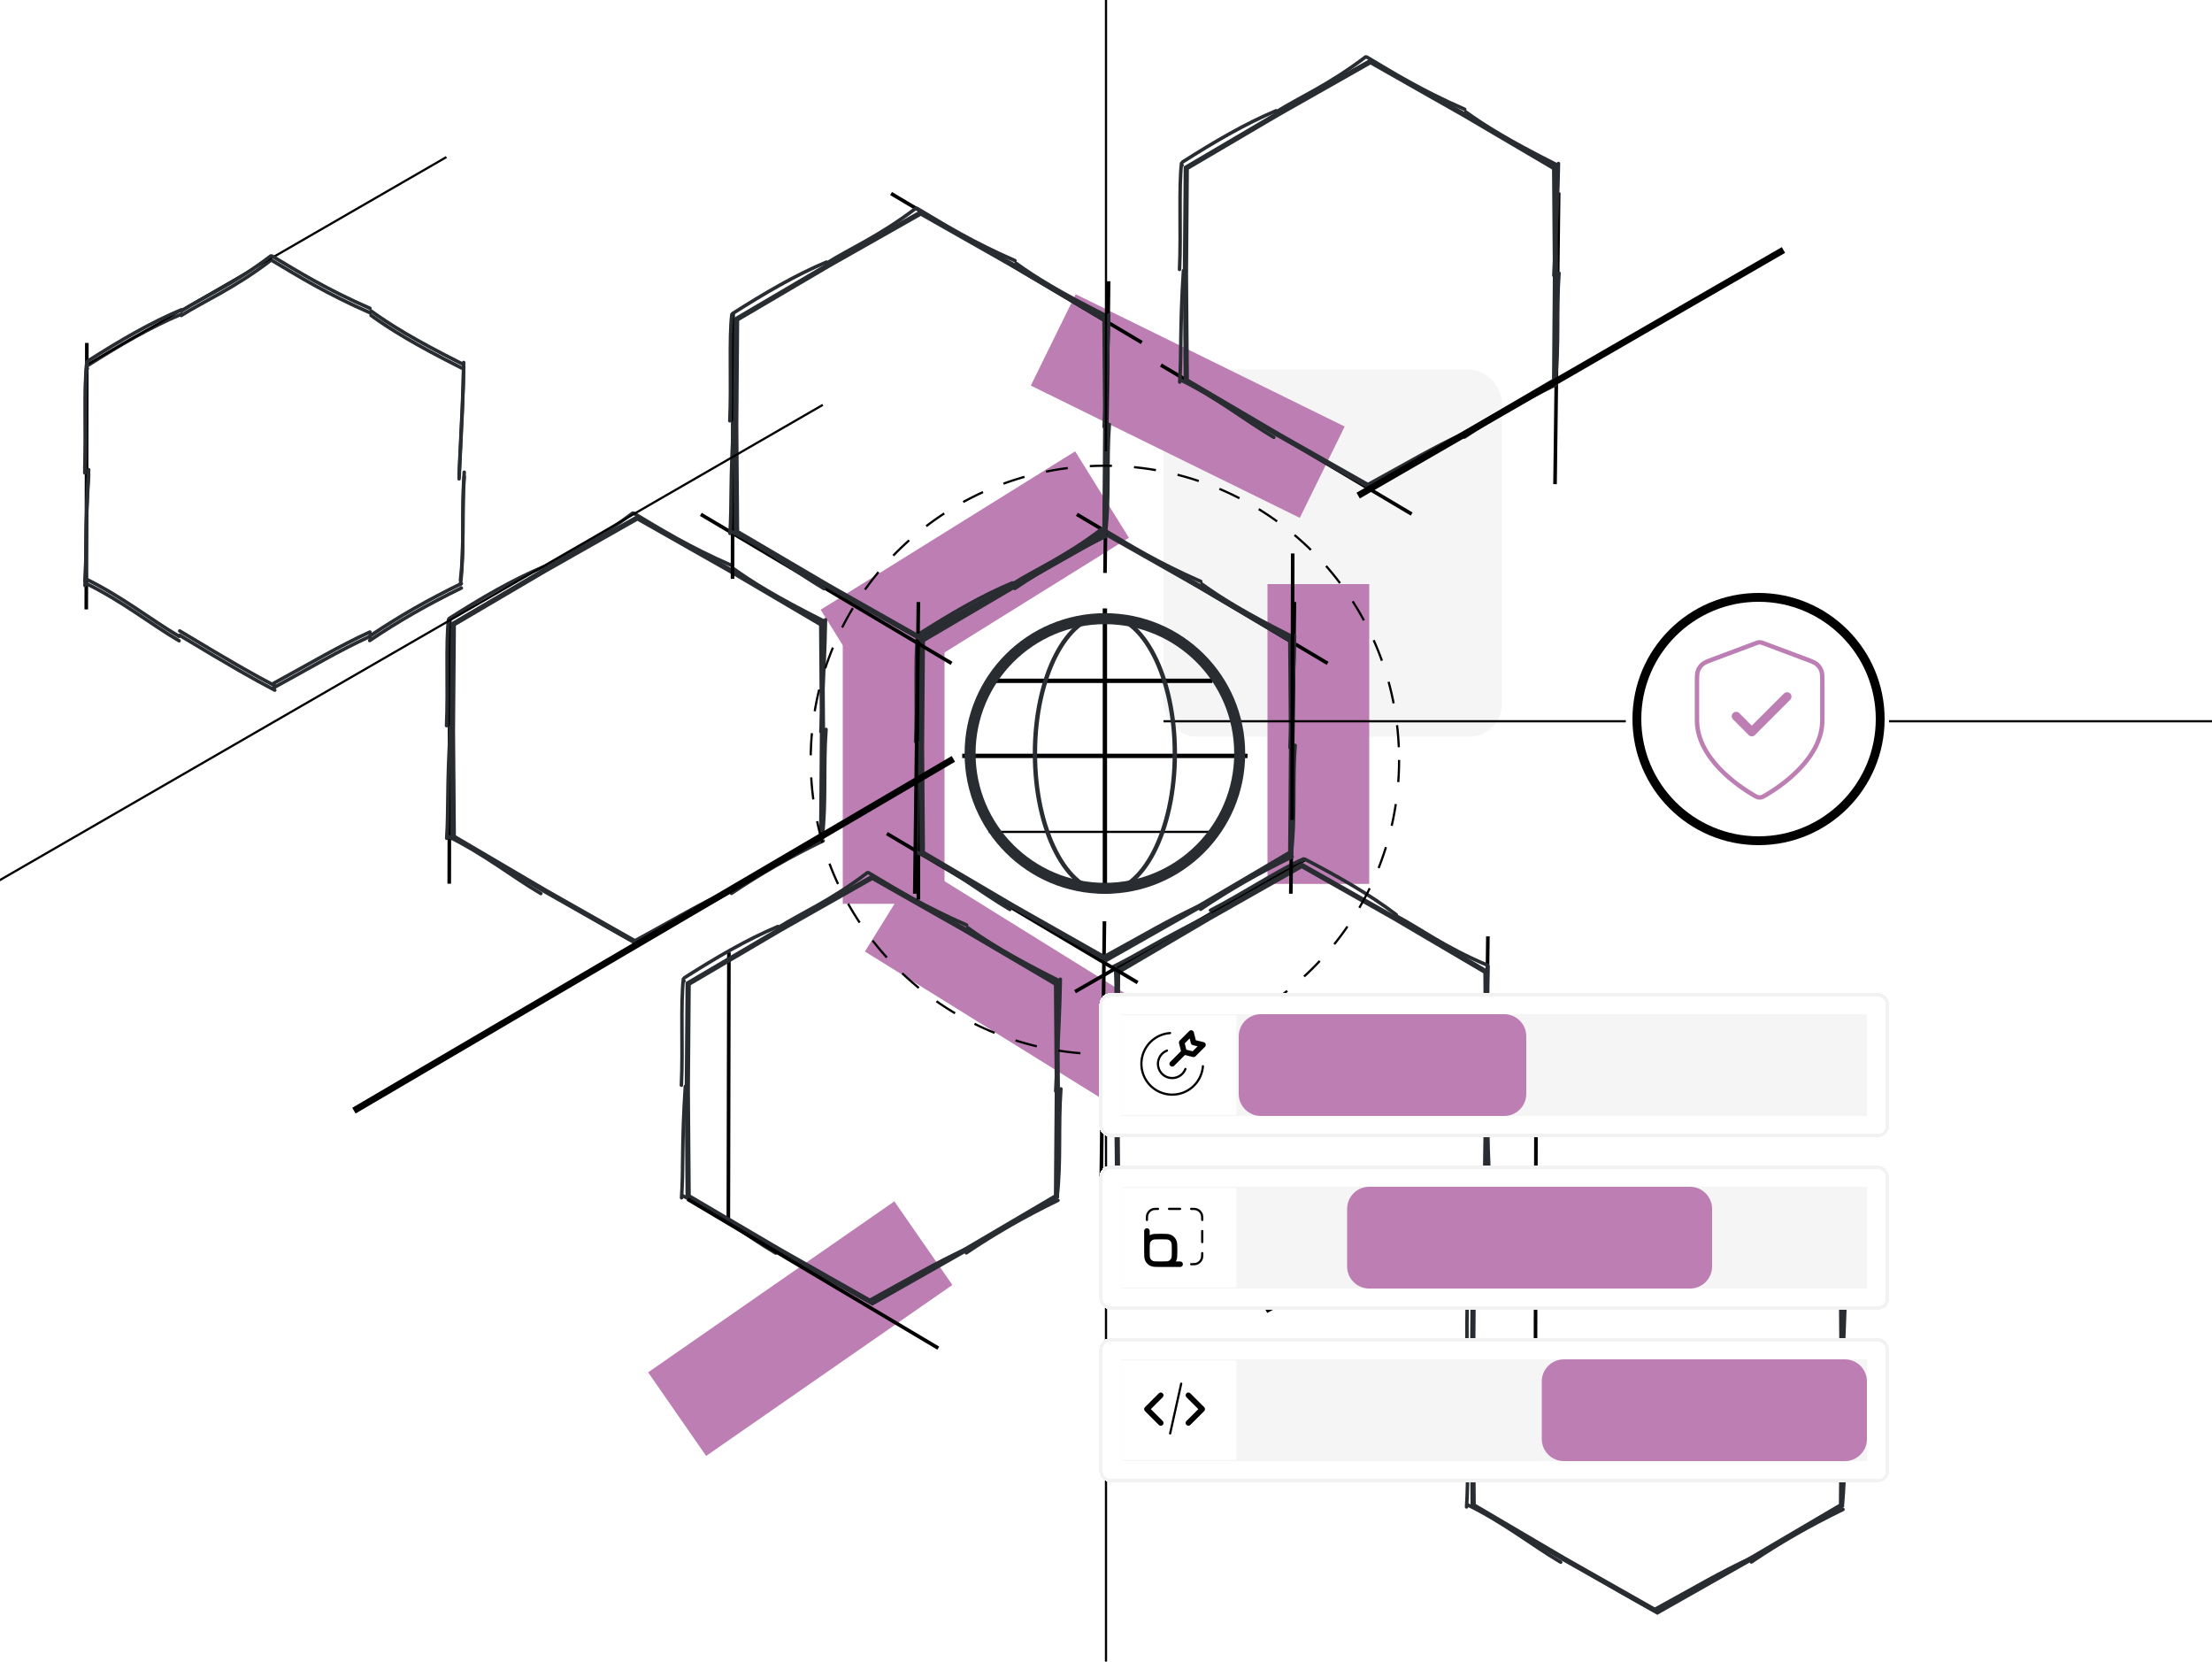 <svg width="1000" height="751" viewBox="0 0 1000 751" fill="none" xmlns="http://www.w3.org/2000/svg">
<g clip-path="url(#clip0_1675_2864)">
<rect x="526" y="167" width="153" height="166" rx="15" fill="#F6F5F5"/>
<rect x="486.293" y="133" width="135.51" height="46" transform="rotate(26.178 486.293 133)" fill="#BD7EB3"/>
<rect x="371" y="275.586" width="135.51" height="46" transform="rotate(-31.888 371 275.586)" fill="#BD7EB3"/>
<rect x="381" y="408.51" width="135.51" height="46" transform="rotate(-90 381 408.51)" fill="#BD7EB3"/>
<rect x="573" y="399.51" width="135.51" height="46" transform="rotate(-90 573 399.51)" fill="#BD7EB3"/>
<rect x="506.117" y="501.568" width="135.51" height="46" transform="rotate(-148.158 506.117 501.568)" fill="#BD7EB3"/>
<rect x="293" y="620.281" width="135.51" height="46" transform="rotate(-34.771 293 620.281)" fill="#BD7EB3"/>
<path d="M590.44 388.225L486 448.224" stroke="black" stroke-width="1.632"/>
<path d="M687.5 528.225L572.501 592.723" stroke="black" stroke-width="1.632"/>
<path d="M672.642 423.225L671 555.066" stroke="black" stroke-width="1.632"/>
<path d="M546.68 414.868L588.5 391.164L630.312 414.863L630.329 414.872L671.759 439.233L672.141 487.293V487.312L671.759 535.372L630.329 559.733L630.312 559.743L588.5 583.442L546.688 559.743L546.671 559.733L505.241 535.372L504.859 487.312L504.859 487.303L505.241 439.233L546.68 414.868Z" stroke="#292D32" stroke-width="2.368"/>
<path d="M590.039 388.405C605.09 396.25 619.241 404.306 631.21 413.428M630.674 413.68C641.817 419.5 652.826 428.031 672.486 436.268M672.709 436.731C672.502 450.966 672.018 465.651 674.395 486.916M673.602 487.956C672.519 498.508 672.097 511.346 673.485 535.393M674.365 535.869C663.552 541.896 652.977 547.318 629.507 559.362M631.558 560.875C616.634 568.083 602.736 577.694 588.486 583.763M587.289 584.914C573.272 575.453 560.347 567.913 546.011 560.911M547.676 560.067C535.04 551.059 522.698 544.265 505.735 533.898M505.149 534.948C504.679 524.51 504.595 512.647 505.106 485.357M502.842 486.31C502.99 470.513 505.507 455.615 504.232 436.707M503.194 436.972C515.203 431.051 523.826 425.067 547.635 413.277M547.239 411.457C562.083 403.776 579.088 392.611 589.294 388.225M588.622 388.915V388.915Z" stroke="#292D32" stroke-width="1.579" stroke-linecap="round"/>
<path d="M329.526 430.453L329.267 550.901" stroke="black" stroke-width="1.632"/>
<path d="M499.299 416.398L497.658 548.239" stroke="black" stroke-width="1.632"/>
<path d="M400.937 376.766L514.294 444.108" stroke="black" stroke-width="1.632"/>
<path d="M310.719 492.674L311.101 444.604L352.531 420.243L352.548 420.234L394.36 396.535L436.172 420.234L436.188 420.243L477.618 444.604L478.001 492.664L478.001 492.683L477.618 540.743L436.188 565.104L436.172 565.114L394.36 588.813L352.548 565.114L352.539 565.109L311.101 540.743L310.719 492.674Z" stroke="#292D32" stroke-width="2.368"/>
<path d="M309.48 441.892C323.8 432.78 337.853 424.553 351.737 418.748M351.687 419.339C362.299 412.598 375.191 407.33 392.155 394.423M392.667 394.461C404.892 401.758 417.367 409.519 436.972 418.093M437.476 419.299C446.073 425.514 456.98 432.298 478.499 443.12M479.352 442.595C479.164 454.973 478.573 466.842 477.268 493.19M479.604 492.17C478.384 508.699 479.759 525.541 477.889 540.916M478.287 542.528C463.085 549.937 450.093 557.36 436.862 566.274M436.963 564.41C422.844 570.85 410.789 578.141 393.329 587.648M393.946 588.68C384.671 583.868 374.356 578.009 350.977 563.922M350.67 566.359C337.063 558.333 325.42 548.703 308.408 540.354M308.119 541.386C308.995 528.024 308.124 517.566 309.818 491.051M308.044 490.484C308.815 473.788 307.647 453.479 308.952 442.447M309.214 443.374V443.374Z" stroke="#292D32" stroke-width="1.579" stroke-linecap="round"/>
<path d="M415.414 286.168L415.156 406.616" stroke="black" stroke-width="1.632"/>
<path d="M585.188 272.113L583.546 403.954" stroke="black" stroke-width="1.632"/>
<path d="M486.826 232.479L600.183 299.821" stroke="black" stroke-width="1.632"/>
<path d="M416.608 337.387L416.99 289.317L458.42 264.956L458.437 264.947L500.249 241.248L542.061 264.947L542.078 264.956L583.508 289.317L583.89 337.377L583.89 337.396L583.508 385.456L542.078 409.817L542.061 409.827L500.249 433.526L458.437 409.827L458.429 409.822L416.99 385.456L416.608 337.387Z" stroke="#292D32" stroke-width="2.368"/>
<path d="M415.369 286.605C429.689 277.493 443.742 269.266 457.626 263.461M457.576 264.052C468.188 257.311 481.08 252.043 498.044 239.136M498.556 239.173C510.781 246.47 523.257 254.232 542.861 262.805M543.365 264.012C551.962 270.227 562.869 277.011 584.388 287.833M585.241 287.308C585.053 299.686 584.462 311.555 583.157 337.903M585.493 336.883C584.273 353.412 585.648 370.253 583.779 385.629M584.176 387.241C568.974 394.649 555.982 402.073 542.751 410.987M542.852 409.123C528.733 415.563 516.678 422.854 499.218 432.361M499.835 433.393C490.56 428.581 480.245 422.722 456.866 408.635M456.559 411.072C442.952 403.045 431.309 393.416 414.297 385.067M414.008 386.099C414.884 372.737 414.014 362.278 415.707 335.764M413.933 335.197C414.704 318.501 413.536 298.192 414.841 287.16M415.103 288.087V288.087Z" stroke="#292D32" stroke-width="1.579" stroke-linecap="round"/>
<path d="M415.187 272.113L413.545 403.954" stroke="black" stroke-width="1.632"/>
<path d="M316.825 232.479L430.182 299.821" stroke="black" stroke-width="1.632"/>
<path d="M203.352 278.969L203.093 399.417" stroke="black" stroke-width="1.632"/>
<path d="M39.259 155L39 275.448" stroke="black" stroke-width="1.632"/>
<path d="M204.546 330.188L204.928 282.118L246.358 257.757L246.374 257.748L288.187 234.049L329.999 257.748L330.015 257.757L371.445 282.118L371.828 330.178L371.828 330.197L371.445 378.257L330.015 402.618L329.999 402.627L288.187 426.326L246.374 402.627L246.366 402.623L204.928 378.257L204.546 330.188Z" stroke="#292D32" stroke-width="2.368"/>
<path d="M203.308 279.406C217.628 270.294 231.68 262.067 245.564 256.262M245.514 256.852C256.126 250.112 269.019 244.844 285.982 231.936M286.495 231.974C298.72 239.271 311.195 247.032 330.799 255.606M331.303 256.813C339.9 263.028 350.807 269.811 372.326 280.634M373.179 280.109C372.991 292.487 372.4 304.356 371.095 330.703M373.431 329.684C372.211 346.213 373.586 363.054 371.717 378.429M372.114 380.042C356.913 387.45 343.92 394.874 330.689 403.788M330.79 401.924C316.671 408.363 304.617 415.655 287.156 425.161M287.773 426.194C278.499 421.382 268.183 415.523 244.805 401.436M244.498 403.873C230.891 395.846 219.248 386.217 202.235 377.868M201.946 378.899C202.823 365.538 201.952 355.079 203.645 328.565M201.872 327.998C202.642 311.302 201.475 290.992 202.78 279.96M203.042 280.888V280.888Z" stroke="#292D32" stroke-width="1.579" stroke-linecap="round"/>
<path d="M39.753 165.144C54.074 156.032 68.126 147.805 82.01 142M81.96 142.591C92.572 135.85 105.465 130.582 122.428 117.675M122.94 117.713C135.165 125.009 147.641 132.771 167.245 141.345M167.749 142.551C176.346 148.766 187.253 155.55 208.772 166.372M209.625 165.847C209.437 178.225 208.846 190.094 207.541 216.442M209.877 215.422C208.657 231.951 210.032 248.792 208.163 264.168M208.56 265.78C193.358 273.189 180.366 280.612 167.135 289.526M167.236 287.662C153.117 294.102 141.062 301.393 123.602 310.9M124.219 311.932C114.944 307.12 104.629 301.261 81.25 287.174M80.944 289.611C67.337 281.585 55.693 271.955 38.681 263.606M38.392 264.638C39.268 251.276 38.398 240.817 40.091 214.303M38.318 213.736C39.088 197.04 37.92 176.731 39.225 165.699M39.487 166.626V166.626Z" stroke="#292D32" stroke-width="1.579" stroke-linecap="round"/>
<path d="M331.414 141.168L331.155 261.616" stroke="black" stroke-width="1.632"/>
<path d="M501.188 127.113L499.546 258.954" stroke="black" stroke-width="1.632"/>
<path d="M402.826 87.478L516.183 154.821" stroke="black" stroke-width="1.632"/>
<path d="M332.608 192.387L332.99 144.317L374.42 119.956L374.437 119.947L416.249 96.248L458.061 119.947L458.078 119.956L499.508 144.317L499.89 192.377L499.89 192.396L499.508 240.456L458.078 264.817L458.061 264.827L416.249 288.526L374.437 264.827L374.429 264.822L332.99 240.456L332.608 192.387Z" stroke="#292D32" stroke-width="2.368"/>
<path d="M331.369 141.607C345.689 132.495 359.742 124.268 373.626 118.463M373.576 119.054C384.188 112.313 397.08 107.045 414.044 94.138M414.556 94.175C426.781 101.472 439.257 109.234 458.861 117.807M459.365 119.014C467.962 125.229 478.869 132.013 500.388 142.835M501.241 142.31C501.053 154.688 500.462 166.557 499.157 192.905M501.493 191.885C500.273 208.414 501.648 225.255 499.779 240.631M500.176 242.243C484.974 249.651 471.982 257.075 458.751 265.989M458.852 264.125C444.733 270.565 432.678 277.856 415.218 287.363M415.835 288.395C406.56 283.583 396.245 277.724 372.866 263.637M372.559 266.074C358.952 258.047 347.309 248.418 330.297 240.069M330.008 241.101C330.884 227.739 330.014 217.28 331.707 190.766M329.933 190.199C330.704 173.503 329.536 153.194 330.841 142.161M331.103 143.089V143.089Z" stroke="#292D32" stroke-width="1.579" stroke-linecap="round"/>
<path d="M694.415 491.168L694.156 611.616" stroke="black" stroke-width="1.632"/>
<path d="M310.821 542L424.178 609.342" stroke="black" stroke-width="1.632"/>
<path d="M665.608 632.389L665.991 584.319L707.421 559.958L707.437 559.949L749.249 536.25L791.062 559.949L791.078 559.958L832.508 584.319L832.89 632.379L832.89 632.398L832.508 680.458L791.078 704.819L791.062 704.828L749.249 728.527L707.437 704.828L707.429 704.824L665.991 680.458L665.608 632.389Z" stroke="#292D32" stroke-width="2.368"/>
<path d="M664.37 581.607C678.69 572.495 692.742 564.268 706.626 558.463M706.576 559.054C717.188 552.313 730.081 547.045 747.044 534.137M747.557 534.175C759.782 541.472 772.257 549.234 791.861 557.807M792.365 559.014C800.962 565.229 811.869 572.013 833.388 582.835M834.241 582.31C834.053 594.688 833.462 606.557 832.157 632.905M834.493 631.885C833.273 648.414 834.648 665.255 832.779 680.631M833.176 682.243C817.975 689.651 804.982 697.075 791.751 705.989M791.852 704.125C777.733 710.565 765.679 717.856 748.218 727.363M748.836 728.395C739.561 723.583 729.245 717.724 705.867 703.637M705.56 706.074C691.953 698.047 680.31 688.418 663.297 680.069M663.008 681.101C663.885 667.739 663.014 657.28 664.707 630.766M662.934 630.199C663.704 613.503 662.537 593.194 663.842 582.161M664.104 583.089V583.089Z" stroke="#292D32" stroke-width="1.579" stroke-linecap="round"/>
<path d="M584.414 250.168L584.155 370.616" stroke="black" stroke-width="1.632"/>
<path d="M704.642 87.002L703 218.843" stroke="black" stroke-width="1.632"/>
<path d="M524.821 165L638.178 232.342" stroke="black" stroke-width="1.632"/>
<path d="M535.914 123.977L536.296 75.907L577.726 51.546L577.743 51.537L619.555 27.838L661.367 51.537L661.383 51.546L702.814 75.907L703.196 123.967L703.196 123.986L702.814 172.046L661.383 196.407L661.367 196.416L619.555 220.115L577.743 196.416L577.735 196.412L536.296 172.046L535.914 123.977Z" stroke="#292D32" stroke-width="2.368"/>
<path d="M534.675 73.195C548.995 64.083 563.048 55.856 576.932 50.051M576.882 50.642C587.494 43.901 600.386 38.633 617.35 25.725M617.862 25.763C630.087 33.06 642.562 40.822 662.167 49.395M662.671 50.602C671.268 56.817 682.175 63.601 703.694 74.423M704.547 73.898C704.359 86.276 703.768 98.145 702.463 124.492M704.799 123.473C703.579 140.002 704.954 156.843 703.085 172.218M703.482 173.831C688.28 181.239 675.288 188.663 662.057 197.577M662.158 195.713C648.039 202.152 635.984 209.444 618.524 218.95M619.141 219.983C609.866 215.171 599.551 209.312 576.172 195.225M575.865 197.662C562.258 189.635 550.615 180.006 533.603 171.657M533.314 172.688C534.19 159.327 533.32 148.868 535.013 122.354M533.239 121.787C534.01 105.091 532.842 84.781 534.147 73.749M534.409 74.677V74.677Z" stroke="#292D32" stroke-width="1.579" stroke-linecap="round"/>
<circle cx="499.5" cy="343.5" r="133" stroke="black" stroke-dasharray="10 10"/>
<path d="M500 -55L500 204" stroke="black" stroke-width="0.993"/>
<path d="M201.813 71L39 165" stroke="black" stroke-width="0.993"/>
<path d="M806.258 113L614 224" stroke="black" stroke-width="3"/>
<path d="M371.974 183L-113 463" stroke="black" stroke-width="0.993"/>
<path d="M500 471L500 759" stroke="black" stroke-width="0.993"/>
<path d="M735 326H526" stroke="black" stroke-width="0.993"/>
<path d="M499.5 275L499.5 404" stroke="black" stroke-width="1.971"/>
<path d="M564 341.648L435 341.648" stroke="black" stroke-width="1.971"/>
<path d="M548.109 307.719L447.152 307.719" stroke="black" stroke-width="1.971"/>
<path d="M548 376H447" stroke="black"/>
<circle cx="499.5" cy="340.573" r="60.94" stroke="#292D32" stroke-width="4.97"/>
<path d="M531.123 340.573C531.123 357.964 527.496 373.659 521.681 384.971C515.839 396.334 507.944 403.013 499.5 403.013C491.055 403.013 483.161 396.334 477.319 384.971C471.503 373.659 467.877 357.964 467.877 340.573C467.877 323.183 471.503 307.487 477.319 296.176C483.161 284.813 491.055 278.134 499.5 278.134C507.944 278.134 515.839 284.813 521.681 296.176C527.496 307.487 531.123 323.183 531.123 340.573Z" stroke="#292D32" stroke-width="1.971"/>
<path d="M431 343L160 502" stroke="black" stroke-width="3"/>
<g filter="url(#filter0_d_1675_2864)">
<rect x="497" y="445" width="357" height="65" rx="4.877" fill="white" shape-rendering="crispEdges"/>
<rect width="337" height="46" transform="translate(507 454.5)" fill="#F6F5F5"/>
<rect width="52" height="45" transform="translate(507 455)" fill="white"/>
<path d="M543.813 478.033C543.602 480.691 542.632 483.233 541.018 485.356C539.405 487.479 537.215 489.095 534.711 490.01C532.206 490.926 529.492 491.103 526.889 490.521C524.287 489.939 521.906 488.623 520.03 486.728C518.154 484.833 516.861 482.439 516.306 479.831C515.75 477.223 515.955 474.51 516.895 472.015C517.836 469.519 519.473 467.347 521.613 465.755C523.752 464.163 526.303 463.218 528.963 463.033" stroke="black" stroke-linecap="round" stroke-linejoin="round"/>
<path d="M535.907 479.264C535.52 480.259 534.891 481.143 534.077 481.835C533.262 482.527 532.289 483.005 531.243 483.225C530.198 483.446 529.114 483.403 528.089 483.099C527.065 482.796 526.132 482.242 525.375 481.487C524.619 480.732 524.062 479.801 523.756 478.777C523.45 477.754 523.404 476.67 523.622 475.624C523.84 474.578 524.315 473.602 525.005 472.786C525.694 471.97 526.577 471.339 527.572 470.949" stroke="black" stroke-linecap="round" stroke-linejoin="round"/>
<path d="M529.929 476.927L535.286 471.57" stroke="black" stroke-width="2.5" stroke-linecap="round" stroke-linejoin="round"/>
<path d="M539.571 472.643L535.286 471.571L534.214 467.286L538.5 463L539.571 467.286L543.857 468.357L539.571 472.643Z" stroke="black" stroke-width="2.5" stroke-linecap="round" stroke-linejoin="round"/>
<path d="M560 464.5C560 458.977 564.477 454.5 570 454.5H680C685.523 454.5 690 458.977 690 464.5V490.5C690 496.023 685.523 500.5 680 500.5H570C564.477 500.5 560 496.023 560 490.5V464.5Z" fill="#BD7EB3"/>
<path d="M691 464.5C691 458.977 695.477 454.5 701 454.5H834C839.523 454.5 844 458.977 844 464.5V490.5C844 496.023 839.523 500.5 834 500.5H701C695.477 500.5 691 496.023 691 490.5V464.5Z" fill="#F6F5F5"/>
<rect x="497.736" y="445.736" width="355.528" height="63.528" rx="4.141" stroke="#F3F2F2" stroke-width="1.472" shape-rendering="crispEdges"/>
</g>
<g filter="url(#filter1_d_1675_2864)">
<rect x="497" y="523" width="357" height="65" rx="4.877" fill="white" shape-rendering="crispEdges"/>
<rect width="337" height="46" transform="translate(507 532.5)" fill="#F6F5F5"/>
<rect width="52" height="45" transform="translate(507 533)" fill="white"/>
<path d="M533.5 567.5H524.5M524.5 567.5C522.4 567.5 521.35 567.5 520.548 567.091C519.842 566.732 519.268 566.158 518.909 565.452C518.5 564.65 518.5 563.6 518.5 561.5M524.5 567.5H525C527.1 567.5 528.15 567.5 528.952 567.091C529.658 566.732 530.232 566.158 530.591 565.452C531 564.65 531 563.6 531 561.5V561C531 558.9 531 557.85 530.591 557.048C530.232 556.342 529.658 555.768 528.952 555.409C528.15 555 527.1 555 525 555H524.5C522.4 555 521.35 555 520.548 555.409C519.842 555.768 519.268 556.342 518.909 557.048C518.5 557.85 518.5 558.9 518.5 561V561.5M518.5 561.5V552.5" stroke="black" stroke-width="2.5" stroke-linecap="round" stroke-linejoin="round"/>
<path d="M528.5 542.5H533.5M543.5 552.5V557.5M538.5 567.5C539.662 567.5 540.244 567.5 540.721 567.372C542.015 567.025 543.025 566.015 543.372 564.721C543.5 564.244 543.5 563.662 543.5 562.5M543.5 547.5C543.5 546.338 543.5 545.756 543.372 545.279C543.025 543.985 542.015 542.975 540.721 542.628C540.244 542.5 539.662 542.5 538.5 542.5M523.5 542.5C522.338 542.5 521.756 542.5 521.279 542.628C519.985 542.975 518.975 543.985 518.628 545.279C518.5 545.756 518.5 546.338 518.5 547.5" stroke="black" stroke-linecap="round" stroke-linejoin="round"/>
<path d="M609 542.5C609 536.977 613.477 532.5 619 532.5H764C769.523 532.5 774 536.977 774 542.5V568.5C774 574.023 769.523 578.5 764 578.5H619C613.477 578.5 609 574.023 609 568.5V542.5Z" fill="#BD7EB3"/>
<path d="M824 542.5C824 536.977 828.477 532.5 834 532.5C839.523 532.5 844 536.977 844 542.5V568.5C844 574.023 839.523 578.5 834 578.5C828.477 578.5 824 574.023 824 568.5V542.5Z" fill="#F6F5F5"/>
<rect x="497.736" y="523.736" width="355.528" height="63.528" rx="4.141" stroke="#F3F2F2" stroke-width="1.472" shape-rendering="crispEdges"/>
</g>
<g filter="url(#filter2_d_1675_2864)">
<rect x="497" y="601" width="357" height="65" rx="4.877" fill="white" shape-rendering="crispEdges"/>
<rect width="337" height="46" transform="translate(507 610.5)" fill="#F6F5F5"/>
<rect width="52" height="45" transform="translate(507 611)" fill="white"/>
<path d="M537.25 639.25L543.5 633L537.25 626.75M524.75 626.75L518.5 633L524.75 639.25" stroke="black" stroke-width="2.5" stroke-linecap="round" stroke-linejoin="round"/>
<path d="M534 621.5L529 644" stroke="black" stroke-linecap="round" stroke-linejoin="round"/>
<path d="M697 620.5C697 614.977 701.477 610.5 707 610.5H834C839.523 610.5 844 614.977 844 620.5V646.5C844 652.023 839.523 656.5 834 656.5H707C701.477 656.5 697 652.023 697 646.5V620.5Z" fill="#BD7EB3"/>
<rect x="497.736" y="601.736" width="355.528" height="63.528" rx="4.141" stroke="#F3F2F2" stroke-width="1.472" shape-rendering="crispEdges"/>
</g>
<path d="M39.754 163.146C54.074 154.034 68.126 145.807 82.011 140.002M81.961 140.593C92.573 133.852 105.465 128.584 122.429 115.677M122.941 115.714C135.166 123.011 147.641 130.773 167.246 139.347M167.75 140.553C176.347 146.768 187.254 153.552 208.773 164.374M209.626 163.849C209.438 176.227 208.846 188.096 207.542 214.444M209.878 213.424C208.658 229.953 210.033 246.794 208.163 262.17M208.561 263.782C193.359 271.19 180.367 278.614 167.135 287.528M167.237 285.664C153.118 292.104 141.063 299.395 123.603 308.902M124.22 309.934C114.945 305.122 104.63 299.263 81.251 285.176M80.944 287.613C67.337 279.586 55.694 269.957 38.682 261.608M38.393 262.64C39.269 249.278 38.398 238.819 40.092 212.305M38.318 211.738C39.089 195.042 37.921 174.733 39.226 163.701M39.488 164.628V164.628Z" stroke="#292D32" stroke-width="1.579" stroke-linecap="round"/>
<path d="M1063 326H854" stroke="black" stroke-width="0.993"/>
<circle cx="795" cy="325" r="55" stroke="black" stroke-width="4"/>
<path d="M784.875 323.729L791.958 330.813L807.896 314.875M823.833 325.5C823.833 342.884 804.871 355.528 797.972 359.553C797.188 360.01 796.796 360.239 796.243 360.358C795.813 360.45 795.187 360.45 794.757 360.358C794.204 360.239 793.812 360.01 793.028 359.553C786.129 355.528 767.167 342.884 767.167 325.5V308.562C767.167 305.731 767.167 304.315 767.63 303.098C768.039 302.023 768.704 301.064 769.567 300.303C770.544 299.442 771.869 298.945 774.521 297.951L793.51 290.83C794.247 290.553 794.615 290.415 794.993 290.361C795.329 290.312 795.671 290.312 796.006 290.361C796.385 290.415 796.753 290.553 797.49 290.83L816.479 297.951C819.131 298.945 820.456 299.442 821.433 300.303C822.296 301.064 822.961 302.023 823.37 303.098C823.833 304.315 823.833 305.731 823.833 308.562V325.5Z" stroke="#BD7EB3" stroke-width="2" stroke-linecap="round" stroke-linejoin="round"/>
<path d="M784.875 323.729L791.958 330.812L807.896 314.875" stroke="#BD7EB3" stroke-width="4" stroke-linecap="round" stroke-linejoin="round"/>
</g>
<defs>
<filter id="filter0_d_1675_2864" x="470.667" y="422.568" width="409.666" height="117.666" filterUnits="userSpaceOnUse" color-interpolation-filters="sRGB">
<feFlood flood-opacity="0" result="BackgroundImageFix"/>
<feColorMatrix in="SourceAlpha" type="matrix" values="0 0 0 0 0 0 0 0 0 0 0 0 0 0 0 0 0 0 127 0" result="hardAlpha"/>
<feOffset dy="3.901"/>
<feGaussianBlur stdDeviation="13.167"/>
<feComposite in2="hardAlpha" operator="out"/>
<feColorMatrix type="matrix" values="0 0 0 0 0 0 0 0 0 0 0 0 0 0 0 0 0 0 0.1 0"/>
<feBlend mode="normal" in2="BackgroundImageFix" result="effect1_dropShadow_1675_2864"/>
<feBlend mode="normal" in="SourceGraphic" in2="effect1_dropShadow_1675_2864" result="shape"/>
</filter>
<filter id="filter1_d_1675_2864" x="470.667" y="500.568" width="409.666" height="117.666" filterUnits="userSpaceOnUse" color-interpolation-filters="sRGB">
<feFlood flood-opacity="0" result="BackgroundImageFix"/>
<feColorMatrix in="SourceAlpha" type="matrix" values="0 0 0 0 0 0 0 0 0 0 0 0 0 0 0 0 0 0 127 0" result="hardAlpha"/>
<feOffset dy="3.901"/>
<feGaussianBlur stdDeviation="13.167"/>
<feComposite in2="hardAlpha" operator="out"/>
<feColorMatrix type="matrix" values="0 0 0 0 0 0 0 0 0 0 0 0 0 0 0 0 0 0 0.1 0"/>
<feBlend mode="normal" in2="BackgroundImageFix" result="effect1_dropShadow_1675_2864"/>
<feBlend mode="normal" in="SourceGraphic" in2="effect1_dropShadow_1675_2864" result="shape"/>
</filter>
<filter id="filter2_d_1675_2864" x="470.667" y="578.568" width="409.666" height="117.666" filterUnits="userSpaceOnUse" color-interpolation-filters="sRGB">
<feFlood flood-opacity="0" result="BackgroundImageFix"/>
<feColorMatrix in="SourceAlpha" type="matrix" values="0 0 0 0 0 0 0 0 0 0 0 0 0 0 0 0 0 0 127 0" result="hardAlpha"/>
<feOffset dy="3.901"/>
<feGaussianBlur stdDeviation="13.167"/>
<feComposite in2="hardAlpha" operator="out"/>
<feColorMatrix type="matrix" values="0 0 0 0 0 0 0 0 0 0 0 0 0 0 0 0 0 0 0.1 0"/>
<feBlend mode="normal" in2="BackgroundImageFix" result="effect1_dropShadow_1675_2864"/>
<feBlend mode="normal" in="SourceGraphic" in2="effect1_dropShadow_1675_2864" result="shape"/>
</filter>
<clipPath id="clip0_1675_2864">
<rect width="1000" height="751" fill="white"/>
</clipPath>
</defs>
</svg>
